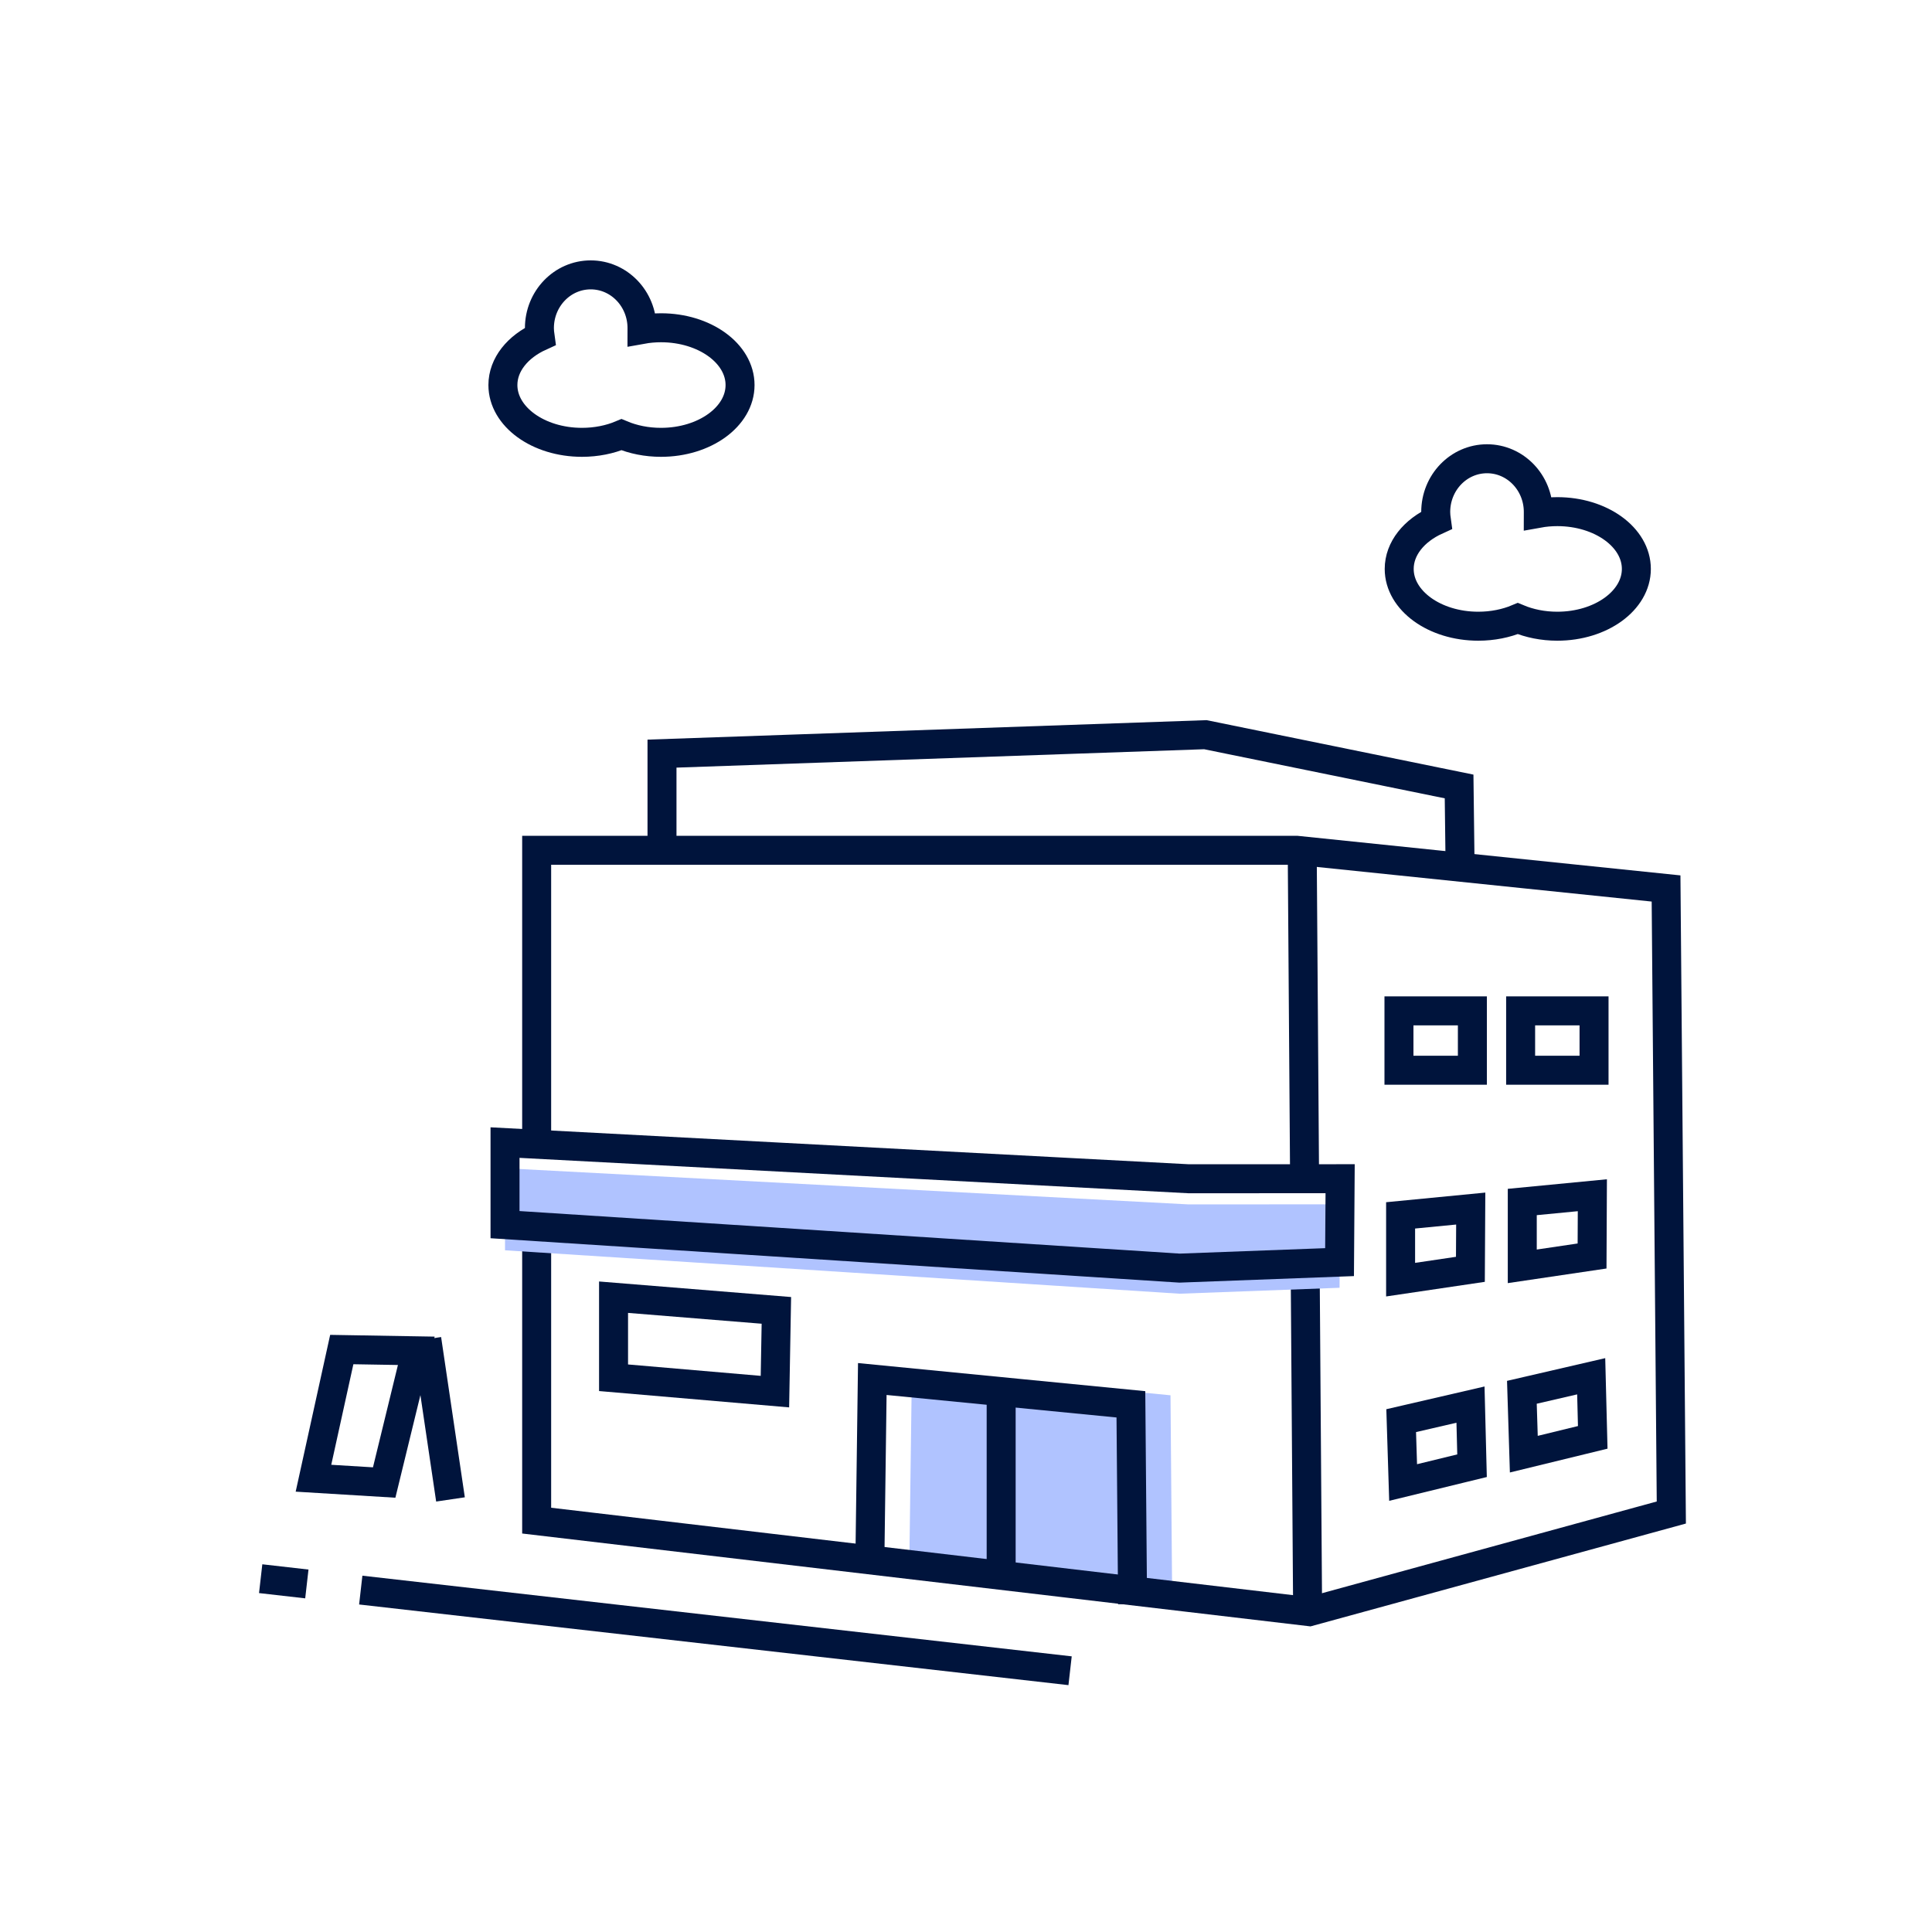 <?xml version="1.0" encoding="UTF-8"?>
<svg xmlns="http://www.w3.org/2000/svg" id="Layer_1" viewBox="0 0 400 400">
  <defs>
    <style>
      .cls-1 {
        stroke: #00143c;
      }

      .cls-1, .cls-2 {
        fill: none;
        stroke-miterlimit: 10;
        stroke-width: 6px;
      }

      .cls-3 {
        fill: #b0c3ff;
      }

      .cls-2 {
        stroke: #00143c;
      }
    </style>
  </defs>
  <line class="cls-2" x1="270.22" y1="262.17" x2="270.73" y2="333.68"></line>
  <line class="cls-2" x1="269.61" y1="176.04" x2="270.1" y2="244.04"></line>
  <polyline class="cls-3" points="188.28 322.64 188.8 283.64 242.34 288.88 242.68 330.24"></polyline>
  <polyline class="cls-2" points="111.11 237.02 111.11 176.04 268.42 176.04 344.94 183.95 346.03 313.15 271.1 333.68 111.11 314.83 111.11 254.74"></polyline>
  <polyline class="cls-2" points="137.06 175.08 137.06 156.03 249.56 152.11 302.09 162.83 302.32 181.34"></polyline>
  <line class="cls-1" x1="53.97" y1="326.85" x2="63.53" y2="327.94"></line>
  <line class="cls-1" x1="221.55" y1="345.91" x2="74.69" y2="329.21"></line>
  <g>
    <rect class="cls-1" x="289.64" y="209.29" width="15.2" height="12.29"></rect>
    <rect class="cls-1" x="314.83" y="209.29" width="15.2" height="12.29"></rect>
    <polygon class="cls-1" points="289.98 264.94 289.98 251.63 304.5 250.22 304.43 262.8 289.98 264.94"></polygon>
    <polygon class="cls-1" points="315.17 262.18 315.17 248.86 329.68 247.46 329.62 260.04 315.17 262.18"></polygon>
    <polygon class="cls-1" points="290.5 306.94 290.1 294.13 304.45 290.81 304.77 303.46 290.5 306.94"></polygon>
    <polygon class="cls-1" points="315.49 301.07 315.09 288.26 329.44 284.94 329.76 297.59 315.49 301.07"></polygon>
  </g>
  <polyline class="cls-2" points="180.08 324.51 180.6 285.51 234.14 290.75 234.49 332.11"></polyline>
  <polygon class="cls-3" points="277.46 249.34 246.11 249.36 104.56 241.87 104.56 258.86 244.22 267.85 277.34 266.62 277.46 249.34"></polygon>
  <polygon class="cls-2" points="277.46 244.04 246.11 244.05 104.56 236.56 104.56 253.55 244.22 262.55 277.34 261.31 277.46 244.04"></polygon>
  <line class="cls-2" x1="207.28" y1="325.66" x2="207.28" y2="288.12"></line>
  <polygon class="cls-2" points="127.03 268.57 127.03 285.25 160.44 288.12 160.74 271.3 127.03 268.57"></polygon>
  <polygon class="cls-2" points="79.54 306.94 64.9 306.05 70.76 279.41 86.19 279.67 79.54 306.94"></polygon>
  <line class="cls-2" x1="88.36" y1="277.26" x2="93.27" y2="310.44"></line>
  <path class="cls-2" d="M322.45,105.93c-1.37,0-2.7.12-3.97.35,0-.09.01-.19.01-.28,0-6.08-4.75-11.02-10.62-11.02s-10.62,4.93-10.62,11.02c0,.59.06,1.16.14,1.73-4.62,2.1-7.7,5.82-7.7,10.06,0,6.55,7.33,11.86,16.37,11.86,2.98,0,5.78-.58,8.18-1.59,2.41,1.01,5.2,1.59,8.18,1.59,9.04,0,16.37-5.31,16.37-11.86s-7.33-11.86-16.37-11.86Z"></path>
  <path class="cls-2" d="M136.88,67.86c-1.37,0-2.7.12-3.97.35,0-.09.01-.19.01-.28,0-6.08-4.75-11.02-10.62-11.02s-10.62,4.93-10.62,11.02c0,.59.06,1.16.14,1.73-4.62,2.1-7.7,5.82-7.7,10.06,0,6.55,7.33,11.86,16.37,11.86,2.98,0,5.78-.58,8.18-1.59,2.41,1.01,5.2,1.59,8.18,1.59,9.04,0,16.37-5.31,16.37-11.86s-7.33-11.86-16.37-11.86Z"></path>
</svg>
